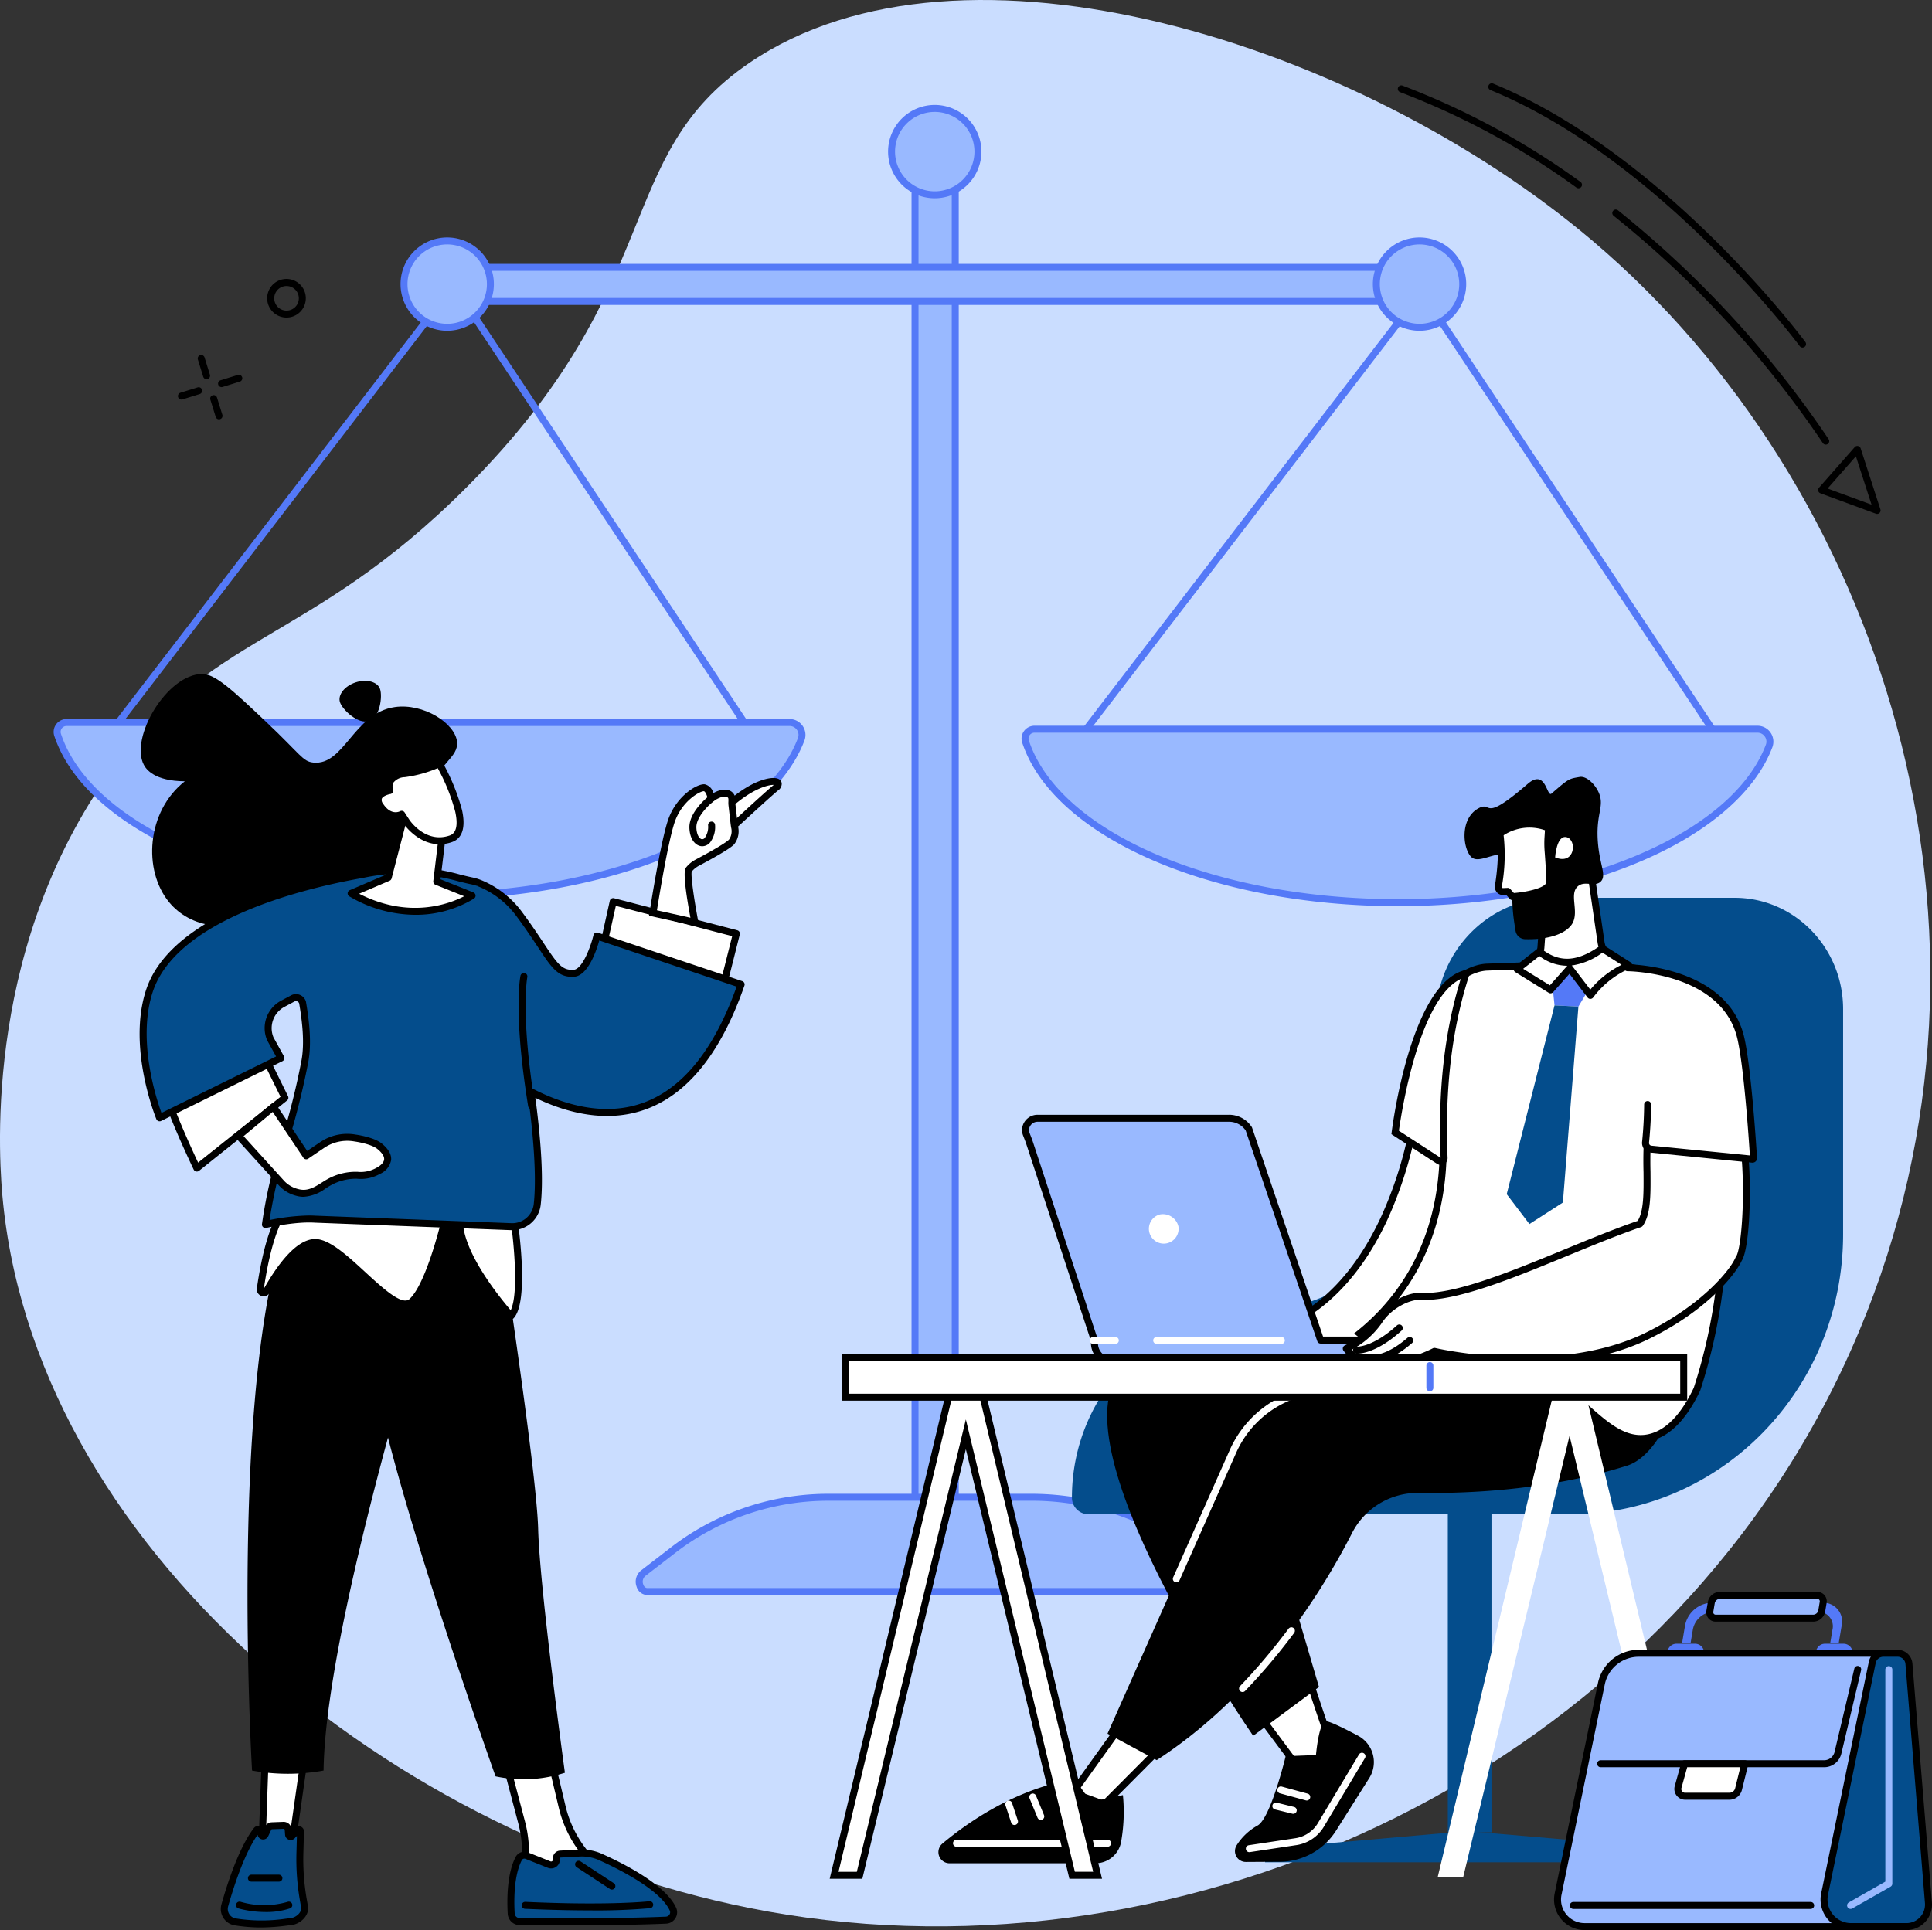 <svg xmlns="http://www.w3.org/2000/svg" width="447.679" height="447.331" viewBox="0 0 447.679 447.331"><rect x="0" y="0" width="447.679" height="447.331" fill="#333333" stroke="none"/><defs><style>.a{fill:#caddff;}.b{fill:#5479f7;}.c{fill:#99b9ff;}.d{fill:#fff;}.e{fill:#044d8c;}</style></defs><g transform="translate(-2427.923 -187.008)"><path class="a" d="M2536.224,299.77c46.788-47,33.393-76.464,65.407-98.227,49.26-33.487,141.2-4.677,195.44,41.384,66.432,56.414,100.708,159.418,61.663,252.6-41.581,99.239-150.987,150.754-248.611,135.229-87.178-13.864-172.876-82.447-181.463-164.7-.931-8.916-5.039-57.111,23.777-98.663C2476.256,333.047,2499.135,337.03,2536.224,299.77Z" transform="translate(0 0)"/><g transform="translate(2440.354 210.398)"><g transform="translate(224.284 43.493)"><path class="b" d="M3039.833,420.2a.806.806,0,0,1-.674-.361l-70.8-106.527-81.224,105.916a.809.809,0,1,1-1.283-.984l81.912-106.814a.8.8,0,0,1,.669-.316.81.81,0,0,1,.646.361l71.427,107.469a.809.809,0,0,1-.673,1.256Z" transform="translate(-2875.713 -311.118)"/><g transform="translate(0 101.326)"><path class="c" d="M3038.4,500.642a2.877,2.877,0,0,1,2.7,3.885c-7.866,20.795-43.363,36.31-85.968,36.31-43.3,0-79.259-16.026-86.33-37.333a2.174,2.174,0,0,1,2.06-2.862Z" transform="translate(-2867.874 -499.834)"/><path class="b" d="M2954.433,540.954c-43.182,0-79.812-15.934-87.1-37.887a2.982,2.982,0,0,1,2.828-3.925H3037.7a3.687,3.687,0,0,1,3.456,4.979c-3.91,10.337-14.706,19.716-30.4,26.411C2995.009,537.252,2975.006,540.954,2954.433,540.954Zm-84.27-40.2a1.366,1.366,0,0,0-1.294,1.8c7.073,21.311,43.058,36.78,85.564,36.78,41.531,0,77.367-15.051,85.211-35.788a2.025,2.025,0,0,0-.234-1.893,2.051,2.051,0,0,0-1.709-.9Z" transform="translate(-2867.18 -499.142)"/></g></g><g transform="translate(0 41.94)"><path class="b" d="M2623.643,417.323a.807.807,0,0,1-.674-.361l-70.8-106.526-81.224,105.916a.808.808,0,1,1-1.283-.984l81.912-106.813a.8.8,0,0,1,.669-.316.808.808,0,0,1,.645.361l71.427,107.469a.808.808,0,0,1-.672,1.256Z" transform="translate(-2459.523 -308.237)"/><g transform="translate(0 101.326)"><path class="c" d="M2622.2,497.76a2.877,2.877,0,0,1,2.7,3.885c-7.866,20.8-43.363,36.31-85.967,36.31-43.3,0-79.259-16.026-86.33-37.333a2.174,2.174,0,0,1,2.061-2.862Z" transform="translate(-2451.683 -496.952)"/><path class="b" d="M2538.243,538.073c-43.182,0-79.812-15.935-87.1-37.888a2.983,2.983,0,0,1,2.828-3.924h167.538a3.686,3.686,0,0,1,3.455,4.979c-3.91,10.337-14.7,19.716-30.4,26.411C2578.819,534.372,2558.815,538.073,2538.243,538.073Zm-84.27-40.2a1.366,1.366,0,0,0-1.293,1.8c7.073,21.312,43.057,36.78,85.563,36.78,41.531,0,77.367-15.051,85.211-35.788a2.024,2.024,0,0,0-.234-1.893,2.051,2.051,0,0,0-1.709-.9Z" transform="translate(-2450.99 -496.261)"/></g></g><g transform="translate(198.789 17.626)"><rect class="c" width="9.322" height="314.887" transform="translate(0.808 0.808)"/><path class="b" d="M2830.808,579.622H2819.87v-316.5h10.938Zm-9.322-1.617h7.7V264.736h-7.7Z" transform="translate(-2819.87 -263.119)"/></g><g transform="translate(87.006 37.77)"><rect class="c" width="232.885" height="7.904" transform="translate(0.809 0.808)"/><path class="b" d="M2846.943,310.019h-234.5V300.5h234.5ZM2614.059,308.4h231.268v-6.287H2614.059Z" transform="translate(-2612.441 -300.498)"/></g><g transform="translate(305.687 31.645)"><circle class="c" cx="10.006" cy="10.006" r="10.006" transform="translate(0.808 0.808)"/><path class="b" d="M3029.048,310.762a10.814,10.814,0,1,1,10.814-10.815A10.827,10.827,0,0,1,3029.048,310.762Zm0-20.012a9.2,9.2,0,1,0,9.2,9.2A9.208,9.208,0,0,0,3029.048,290.75Z" transform="translate(-3018.233 -289.133)"/></g><g transform="translate(80.381 31.645)"><circle class="c" cx="10.006" cy="10.006" r="10.006" transform="translate(0.809 0.808)"/><path class="b" d="M2610.962,310.762a10.814,10.814,0,1,1,10.814-10.815A10.826,10.826,0,0,1,2610.962,310.762Zm0-20.012a9.2,9.2,0,1,0,9.2,9.2A9.208,9.208,0,0,0,2610.962,290.75Z" transform="translate(-2600.148 -289.133)"/></g><g transform="translate(192.42 0)"><circle class="c" cx="10.006" cy="10.006" r="10.006" transform="translate(0 3.869) rotate(-11.148)"/><path class="b" d="M2820.6,253.779a10.814,10.814,0,1,1,10.815-10.814A10.826,10.826,0,0,1,2820.6,253.779Zm0-20.012a9.2,9.2,0,1,0,9.2,9.2A9.208,9.208,0,0,0,2820.6,233.767Z" transform="translate(-2808.853 -231.213)"/></g><g transform="translate(134.889 322.826)"><path class="c" d="M2704.676,852.811h132.437c1.9,0,2.6-3.052.97-4.251l-6.716-4.949a62.606,62.606,0,0,0-37.234-12.653H2746.1a58.969,58.969,0,0,0-36.078,12.736l-6.346,4.889C2702.083,849.809,2702.795,852.811,2704.676,852.811Z" transform="translate(-2701.987 -830.149)"/><path class="b" d="M2836.421,852.927H2703.983a2.661,2.661,0,0,1-2.5-1.947,3.337,3.337,0,0,1,1-3.729l6.345-4.89a59.693,59.693,0,0,1,36.573-12.9h48.034a63.413,63.413,0,0,1,37.714,12.81l6.716,4.949a3.345,3.345,0,0,1,1.057,3.729A2.659,2.659,0,0,1,2836.421,852.927Zm-91.015-21.853a58.085,58.085,0,0,0-35.585,12.568l-6.345,4.889a1.748,1.748,0,0,0-.456,1.927c.087.256.355.852.965.852h132.437c.635,0,.9-.666.97-.87a1.735,1.735,0,0,0-.48-1.922l-6.717-4.948a61.8,61.8,0,0,0-36.754-12.5Z" transform="translate(-2701.294 -829.458)"/></g></g><g transform="translate(2460.277 343.219)"><g transform="translate(18.807 119.563)"><g transform="translate(64.401 125.789)"><path class="d" d="M2643.865,936.617l4.49,17.026a27.535,27.535,0,0,1,.7,10.44l-.9,7.193,22.679-3.7-2.931-2.159a26.71,26.71,0,0,1-10.144-15.329l-3.9-16.426Z" transform="translate(-2643.057 -932.853)"/><path d="M2647.462,971.393a.808.808,0,0,1-.8-.909l.9-7.193a26.643,26.643,0,0,0-.677-10.133l-4.49-17.027a.808.808,0,0,1,.552-.981l9.991-2.956a.807.807,0,0,1,1.016.589l3.9,16.426a25.929,25.929,0,0,0,9.836,14.865l2.931,2.159a.808.808,0,0,1-.35,1.448l-22.679,3.7A.823.823,0,0,1,2647.462,971.393Zm-3.307-34.915,4.29,16.267a28.238,28.238,0,0,1,.719,10.746l-.765,6.121,19.717-3.217-1.384-1.02a27.545,27.545,0,0,1-10.45-15.793l-3.706-15.6Z" transform="translate(-2642.365 -932.161)"/><g transform="translate(2.007 27.104)"><path class="e" d="M2647.663,997.984c-.171-3.005-.212-8.99,1.748-12.744a1.473,1.473,0,0,1,1.854-.676l5.189,2.076a1.226,1.226,0,0,0,1.682-1.139v-.354a.945.945,0,0,1,.9-.943l4.47-.234a10.522,10.522,0,0,1,4.855.911c4.623,2.073,14.441,6.967,16.787,12.084a1.827,1.827,0,0,1-1.611,2.55c-4.053.182-14.307.5-33.911.336A1.977,1.977,0,0,1,2647.663,997.984Z" transform="translate(-2646.78 -983.148)"/><path d="M2659.465,1000.015c-3.168,0-6.67-.014-10.541-.047a2.794,2.794,0,0,1-2.759-2.628c-.184-3.249-.191-9.279,1.838-13.164a2.273,2.273,0,0,1,2.871-1.052l5.19,2.076a.417.417,0,0,0,.573-.389v-.354a1.754,1.754,0,0,1,1.662-1.751l4.47-.234a11.42,11.42,0,0,1,5.228.98c5.39,2.417,14.792,7.251,17.192,12.485a2.571,2.571,0,0,1-.152,2.415,2.665,2.665,0,0,1-2.16,1.278C2679.374,999.787,2672.122,1000.015,2659.465,1000.015Zm-11.686-2.768a1.172,1.172,0,0,0,1.158,1.1c19.3.165,29.5-.14,33.868-.335a1.052,1.052,0,0,0,.851-.506.944.944,0,0,0,.062-.9c-2.261-4.93-12.21-9.812-16.383-11.683a9.715,9.715,0,0,0-4.483-.841l-4.471.234a.137.137,0,0,0-.129.136v.354a2.035,2.035,0,0,1-2.791,1.889l-5.189-2.076a.667.667,0,0,0-.836.3C2647.586,988.465,2647.6,994.165,2647.779,997.247Z" transform="translate(-2646.088 -982.457)"/><path d="M2668.027,1006.812c-4.075,0-9.069-.1-15.021-.367a.808.808,0,1,1,.074-1.615c19.586.9,28.67-.13,28.76-.141a.809.809,0,0,1,.187,1.606A139.135,139.135,0,0,1,2668.027,1006.812Z" transform="translate(-2648.922 -992.706)"/><path d="M2683.723,993.974a.8.8,0,0,1-.443-.133l-7.717-5.061a.808.808,0,0,1,.886-1.352l7.717,5.061a.808.808,0,0,1-.443,1.484Z" transform="translate(-2659.51 -984.688)"/></g></g><g transform="translate(0 131.62)"><g transform="translate(8.755)"><path class="d" d="M2550.29,944.485l-2.743,19.253h-6.941l.675-18.936Z" transform="translate(-2539.798 -943.675)"/><path d="M2546.855,963.854h-6.941a.809.809,0,0,1-.808-.838l.675-18.936a.81.81,0,0,1,.78-.779l9.009-.317a.786.786,0,0,1,.63.267.812.812,0,0,1,.2.655l-2.743,19.254A.809.809,0,0,1,2546.855,963.854Zm-6.1-1.617h5.4l2.508-17.6-7.292.257Z" transform="translate(-2539.105 -942.982)"/></g><g transform="translate(0 14.851)"><path class="e" d="M2539.79,994.364a41.755,41.755,0,0,1-12.9.058,3.023,3.023,0,0,1-2.412-3.809c1.286-4.572,3.977-13.011,7.385-17.434a.508.508,0,0,1,.883.15l.121.795a.489.489,0,0,0,.925.135l.751-1.589a1.079,1.079,0,0,1,.823-.518l2.636-.1a1.077,1.077,0,0,1,1.16.886l.091,1.253a.489.489,0,0,0,.917.2l1.136-1.166a.4.4,0,0,1,.715.245l-.135,5a54.532,54.532,0,0,0,.783,10.792l.311,1.791C2543.137,992.706,2541.44,994.187,2539.79,994.364Z" transform="translate(-2523.551 -971.235)"/><path d="M2532.177,995.026a38.493,38.493,0,0,1-6.111-.5,3.805,3.805,0,0,1-2.6-1.708A3.859,3.859,0,0,1,2523,989.7c1.315-4.674,4.041-13.189,7.523-17.708a1.317,1.317,0,0,1,2.266.322l.36-.754a1.893,1.893,0,0,1,1.441-.907l2.68-.1a1.88,1.88,0,0,1,1.989,1.553l.01.082.038.52.692-.711a1.2,1.2,0,0,1,2.131.8l-.135,5a53.816,53.816,0,0,0,.771,10.631l.319,1.851c.211,2.138-1.886,3.977-3.9,4.193-.358.038-.733.083-1.129.131A46.625,46.625,0,0,1,2532.177,995.026Zm-.8-21.458c-3.112,4.436-5.587,12.21-6.814,16.57a2.236,2.236,0,0,0,.269,1.81,2.155,2.155,0,0,0,1.492.982,38.26,38.26,0,0,0,11.543.07c.4-.049.785-.094,1.149-.133,1.2-.129,2.563-1.225,2.469-2.4l-.3-1.759a55.316,55.316,0,0,1-.795-10.953l.106-3.944-.375.385a1.3,1.3,0,0,1-2.362-.641l-.086-1.2a.288.288,0,0,0-.284-.195l-2.68.1a.265.265,0,0,0-.146.1l-.728,1.54a1.3,1.3,0,0,1-2.452-.343Z" transform="translate(-2522.86 -970.541)"/><path d="M2536.192,1007.266a24.369,24.369,0,0,1-6.194-.821.809.809,0,0,1,.41-1.565,19.441,19.441,0,0,0,10.943.027.808.808,0,1,1,.577,1.51A17.293,17.293,0,0,1,2536.192,1007.266Z" transform="translate(-2525.873 -986.363)"/><path d="M2541.708,994.887h-6.366a.808.808,0,1,1,0-1.617h6.366a.808.808,0,0,1,0,1.617Z" transform="translate(-2528.243 -981.022)"/></g></g><g transform="translate(6.191)"><path d="M2616.383,707.937s9.1,58.788,9.464,72.827,6.2,56.519,6.2,56.519a31.118,31.118,0,0,1-16.071.837s-26.866-75.228-28.874-98.291,4.706-33.621,4.706-33.621Z" transform="translate(-2558.5 -702.185)"/><path d="M2583.326,700.834s-30.85,94.205-31.355,132.5a46.56,46.56,0,0,1-16.572,0s-6.267-105.136,11.8-134.591Z" transform="translate(-2534.347 -698.743)"/></g></g><g transform="translate(0.249 0)"><path d="M2553.375,517.868c-1.943,11.159-13.274,23.138-24.671,21.556-1.86-.258-6.879-1.316-12.153-7.425-7.271,5.2-16.536,3.825-21.533-2.212-6.106-7.377-5.272-21.031,3.62-28.038-7.046-.059-8.939-2.769-9.5-3.836-3.3-6.292,5.413-21.012,13.544-21.035,3-.009,6.982,3.7,14.824,11.118,8.1,7.661,8.443,9.146,10.894,9.412,7.2.78,9.36-11.5,18.918-12.857,6.544-.93,13.852,3.643,14.4,7.961.475,3.705-4.31,5.013-7,12.415C2552.717,510.438,2554.269,512.739,2553.375,517.868Z" transform="translate(-2488.423 -476.878)"/><path d="M2583.315,481.761c.557,1.708,0,6.544-2.565,7.382s-6.173-2.641-6.73-4.348,1.072-3.771,3.638-4.609S2582.758,480.053,2583.315,481.761Z" transform="translate(-2527.842 -478.241)"/></g><g transform="translate(0 24.106)"><g transform="translate(27.14 98.54)"><g transform="translate(46.15 2.586)"><path class="d" d="M2638.064,710.762s2.858,19.085-.637,22.743c0,0-11.425-12.515-11.967-21.554Z" transform="translate(-2624.652 -709.954)"/><path d="M2636.735,733.621h-.01a.809.809,0,0,1-.587-.263c-.475-.52-11.624-12.833-12.177-22.051a.808.808,0,0,1,.731-.853l12.6-1.188a.81.81,0,0,1,.875.685c.3,1.993,2.811,19.587-.852,23.421A.807.807,0,0,1,2636.735,733.621Zm-11.086-21.634c.931,7.306,8.655,16.773,11.007,19.509,1.841-3.781.758-15.282.026-20.549Z" transform="translate(-2623.96 -709.262)"/></g><path class="d" d="M2582.728,708.744s-3.559,15.4-7.781,19.237-15.753-13.33-22.171-13.7c-4.324-.248-8.94,6.7-11.493,11.259a.779.779,0,0,1-1.45-.493c.864-5.954,2.849-16.227,6.534-19.085Z" transform="translate(-2539.014 -705.156)"/><path d="M2572.8,728.664c-2.789,0-6.512-3.431-10.408-7.019-3.61-3.326-7.7-7.095-10.356-7.248-2.862-.142-6.789,3.79-10.74,10.848a1.588,1.588,0,0,1-2.956-1c1.067-7.353,3.119-16.724,6.84-19.608a.806.806,0,0,1,.556-.167l36.361,2.779a.809.809,0,0,1,.726.988c-.147.639-3.665,15.689-8.025,19.653A2.868,2.868,0,0,1,2572.8,728.664Zm-20.942-15.887c.09,0,.18,0,.271.008,3.232.185,7.363,3.992,11.358,7.672,3.978,3.663,8.482,7.816,10.223,6.234,3.414-3.105,6.479-14.57,7.315-17.906L2545.94,706.1c-2.427,2.173-4.593,8.763-5.977,18.213C2542.969,718.979,2547.416,712.777,2551.859,712.777Z" transform="translate(-2538.322 -704.464)"/></g><g transform="translate(104.883 27.84)"><path class="d" d="M2688.129,574.77l28.547,7.427-4.058,16.135-28.532-5.453Z" transform="translate(-2683.278 -573.961)"/><path d="M2711.927,598.448a.875.875,0,0,1-.152-.014l-28.532-5.453a.809.809,0,0,1-.637-.971l4.043-18.109a.809.809,0,0,1,.992-.606l28.547,7.428a.81.81,0,0,1,.581.98l-4.059,16.134A.809.809,0,0,1,2711.927,598.448Zm-27.562-6.9,26.964,5.153,3.677-14.616-26.961-7.015Z" transform="translate(-2682.585 -573.27)"/></g><path class="e" d="M2683.675,590.076l-33.423-11.238s-2.028,8.462-5.352,8.646c-4.545.251-5.194-3.724-12.739-13.865a20.912,20.912,0,0,0-9.9-7.3l-12.124,10.455,14.737,31.447S2665.052,643.755,2683.675,590.076Z" transform="translate(-2544.297 -542.225)"/><path class="e" d="M2589.811,563.691c-5.954-1.213-16.423-5.343-32.85.769,0,0-8.022,4.561-8.532,11.2-.556,7.24,4.594,20.343,2.76,29.954-3.354,17.577-7.2,23.327-9.121,37.741,0,0,6.647-1.562,11.475-1.249l45.488,1.739a5.811,5.811,0,0,0,6.009-5.136c.476-4.224.486-11.7-1.26-24.83-.893-6.71-.491-28.917-5.252-42.572A11.732,11.732,0,0,0,2589.811,563.691Z" transform="translate(-2512.909 -539.864)"/><g transform="translate(4.567 59.788)"><path class="d" d="M2519.56,634.053l6.664,13.517-20.405,16.3s-7.179-14.965-7.884-19.93Z" transform="translate(-2497.127 -633.245)"/><path d="M2505.127,663.984a.828.828,0,0,1-.18-.02.806.806,0,0,1-.549-.439c-.3-.615-7.242-15.135-7.956-20.166a.81.81,0,0,1,.465-.849l21.624-9.884a.808.808,0,0,1,1.061.378l6.665,13.517a.807.807,0,0,1-.22.989l-20.4,16.3A.809.809,0,0,1,2505.127,663.984Zm-6.979-20.263c.936,4.5,5.784,15.015,7.272,18.186l19.1-15.254-6.031-12.23Z" transform="translate(-2496.435 -632.553)"/></g><path class="e" d="M2527.872,599.761l-1.391-7.538a1.607,1.607,0,0,0-2.339-1.125l-2.3,1.231a6.417,6.417,0,0,0-2.9,8.113l2.463,4.461-28.114,13.852s-6.646-16.247-2.378-29.344c7.331-22.494,55.179-27.922,55.179-27.922Z" transform="translate(-2488.663 -539.998)"/><path d="M2653.918,637.017a.808.808,0,0,1-.8-.68c-3.477-21.588-1.847-29.87-1.776-30.212a.808.808,0,0,1,1.583.328c-.022.112-1.622,8.449,1.788,29.627a.809.809,0,0,1-.8.937Z" transform="translate(-2563.093 -560.282)"/><g transform="translate(118.04)"><g transform="translate(17.479)"><path class="d" d="M2741.674,533.962s8.052-7.468,10.344-9.37c2.608-2.165-3.358-2.878-11,4.124Z" transform="translate(-2740.165 -522.293)"/><path d="M2740.336,534.944l-.9-7.226.307-.282c5.651-5.176,10.342-6.242,11.972-5.7a1.375,1.375,0,0,1,.983,1.027,1.9,1.9,0,0,1-.893,1.767c-2.249,1.868-10.231,9.267-10.312,9.341Zm.806-6.6.407,3.267c2.321-2.143,7.44-6.851,9.222-8.33.031-.026.061-.052.087-.076l-.092,0C2749.441,523.208,2745.792,524.19,2741.143,528.348Z" transform="translate(-2739.435 -521.609)"/></g><g transform="translate(0 1.454)"><path class="d" d="M2727.442,533.7c.048.413.1.826.173,1.235a4.111,4.111,0,0,1-.71,3.431c-.978,1.038-5.714,3.614-7.95,4.8a6.314,6.314,0,0,0-1.976,1.635c-.746.933,1.417,12.185,1.417,12.185l-9.7-2.156s2.409-15.611,4.194-21.1,6.5-8.092,7.716-7.921,1.591,2.507,1.591,2.507,2.641-2.038,4.243-.947c.839.571.432,1.54.563,2.476Z" transform="translate(-2707.782 -524.996)"/><path d="M2718.64,557.352,2707,554.765l.115-.747c.1-.64,2.439-15.74,4.223-21.226,1.873-5.759,6.877-8.708,8.6-8.472a2.75,2.75,0,0,1,1.976,2.023c1.085-.6,2.83-1.264,4.2-.331a2.374,2.374,0,0,1,.9,2.323,4.328,4.328,0,0,0,.013.71l.442,3.873c.043.383.094.791.165,1.185a4.912,4.912,0,0,1-.917,4.129c-.981,1.042-4.979,3.272-8.16,4.96a5.452,5.452,0,0,0-1.669,1.358c-.243,1,.593,6.744,1.525,11.595Zm-9.81-3.836,7.761,1.724c-1.952-10.475-1.26-11.343-1.026-11.635a7.077,7.077,0,0,1,2.229-1.844c4.217-2.238,7.112-3.973,7.741-4.64a3.354,3.354,0,0,0,.5-2.734c-.079-.439-.133-.878-.18-1.287l-.439-3.854a5.6,5.6,0,0,1-.025-.968c.022-.66-.007-.807-.19-.931-.906-.616-2.729.485-3.3.92l-1.077.825-.214-1.339c-.132-.807-.556-1.784-.9-1.833-.807-.065-5.151,2.189-6.836,7.371C2711.354,537.973,2709.335,550.345,2708.83,553.516Z" transform="translate(-2707 -524.306)"/></g><path d="M2727.34,540.709a2.224,2.224,0,0,1-.594-.082c-1.092-.3-2.295-1.555-2.395-4.159-.146-3.823,4.546-7.424,4.745-7.576a.808.808,0,0,1,.978,1.288c-1.174.893-4.2,3.752-4.106,6.226.062,1.624.653,2.508,1.211,2.663a.77.77,0,0,0,.811-.417,4.371,4.371,0,0,0,.7-2.726.808.808,0,0,1,1.6-.24,5.92,5.92,0,0,1-.942,3.85A2.4,2.4,0,0,1,2727.34,540.709Z" transform="translate(-2714.999 -524.892)"/></g><path d="M2574.3,643.973c-.085,0-.169,0-.254,0l-45.488-1.74c-4.674-.3-11.195,1.213-11.26,1.228a.809.809,0,0,1-.986-.893,109.628,109.628,0,0,1,4.33-18.746,176.3,176.3,0,0,0,4.8-19.04c.815-4.277.158-9.384-.514-13.372a.8.8,0,0,0-.448-.454.776.776,0,0,0-.662.037l-2.3,1.231a5.59,5.59,0,0,0-2.55,7.05l2.44,4.42a.81.81,0,0,1-.35,1.116l-28.114,13.852a.81.81,0,0,1-1.106-.42c-.276-.674-6.707-16.673-2.4-29.9,5.882-18.051,36.919-25.307,49.99-27.588a46.909,46.909,0,0,1,5.783-.876l.079-.01a.74.74,0,0,1,.091-.006,49.83,49.83,0,0,1,17.03,1.747c.939.229,1.825.446,2.607.605.319.065.647.148,1.026.261a.784.784,0,0,1,.1.022s.156.045.438.145l.073.026c.146.053.284.106.441.168s.3.122.454.189a22.276,22.276,0,0,1,8.916,7.068c2.248,3.021,3.881,5.489,5.194,7.473,3.193,4.826,4.234,6.217,6.852,6.067,2.056-.114,3.994-5.457,4.609-8.027a.809.809,0,0,1,1.044-.578L2627.6,586.26a.809.809,0,0,1,.506,1.031c-5.229,15.071-12.677,24.625-22.137,28.4-9.535,3.8-19.348.975-26.306-2.386,1.443,10.916,1.858,19.263,1.233,24.814A6.643,6.643,0,0,1,2574.3,643.973Zm-47.077-3.4c.484,0,.958.013,1.419.043l45.467,1.738a5,5,0,0,0,5.175-4.419c.422-3.751.546-11.069-1.258-24.634-.052-.386-.1-.831-.143-1.314a.809.809,0,0,1,1.177-.792c6.7,3.475,16.706,6.816,26.3,2.991,8.845-3.525,15.887-12.491,20.938-26.653l-31.828-10.7c-.656,2.335-2.627,8.231-5.868,8.411-3.666.2-5.114-1.989-8.29-6.79-1.3-1.967-2.922-4.415-5.143-7.4a20.637,20.637,0,0,0-8.265-6.551c-.138-.061-.272-.115-.406-.168s-.263-.1-.37-.141l.036-.153c-.024.008-.047.015-.073.021l-.035.105c-.122-.043-.214-.073-.274-.093a.781.781,0,0,1-.105-.024c-.375-.114-.687-.2-.984-.255-.812-.165-1.713-.386-2.667-.619a48.427,48.427,0,0,0-16.575-1.7l-.038,0-.041,0a45.848,45.848,0,0,0-5.636.855c-12.814,2.237-43.151,9.286-48.761,26.5-3.595,11.031.808,24.558,2.049,27.975l26.556-13.085-2.053-3.72a.856.856,0,0,1-.039-.081,7.2,7.2,0,0,1,3.265-9.134l2.3-1.231a2.408,2.408,0,0,1,3.429,1.395.877.877,0,0,1,.027.112c.7,4.131,1.387,9.457.519,14.011a177.419,177.419,0,0,1-4.839,19.2,110.545,110.545,0,0,0-4.117,17.355A49.93,49.93,0,0,1,2527.227,640.57Zm39.015-76.934.019.022.061-.258Z" transform="translate(-2487.961 -539.175)"/><g transform="translate(22.116 75.387)"><path class="d" d="M2538.583,663l7.6,11.368,3.67-2.489a10.388,10.388,0,0,1,7.665-1.626s3.947.524,5.631,1.883c4.063,3.279.461,5.319-.317,5.731a8.084,8.084,0,0,1-4.845,1.014,12.743,12.743,0,0,0-6.509,1.613c-1.948,1.058-4.225,3.219-7.317,2.381a7.291,7.291,0,0,1-3.805-2.275l-9.857-10.864Z" transform="translate(-2529.692 -662.191)"/><path d="M2544.872,683.182a6.135,6.135,0,0,1-1.613-.219,8.19,8.19,0,0,1-4.211-2.534l-9.838-10.841a.808.808,0,0,1,.081-1.164l8.083-6.736a.809.809,0,0,1,1.189.171l7.149,10.692,3-2.032a11.145,11.145,0,0,1,8.262-1.754c.134.017,4.157.565,6,2.05,1.575,1.272,2.31,2.571,2.186,3.862a4.373,4.373,0,0,1-2.633,3.212,8.838,8.838,0,0,1-5.336,1.1,12.011,12.011,0,0,0-6.009,1.523c-.369.2-.763.451-1.179.716A9.6,9.6,0,0,1,2544.872,683.182Zm-13.9-14.057,9.291,10.239a.6.6,0,0,1,.049.06,6.644,6.644,0,0,0,3.369,1.978c2.123.577,3.811-.5,5.444-1.538.44-.28.857-.545,1.276-.773a13.448,13.448,0,0,1,7.009-1.7,7.339,7.339,0,0,0,4.353-.928c1.066-.564,1.715-1.271,1.779-1.939.086-.892-.818-1.824-1.593-2.449-1.234-1-4.193-1.573-5.23-1.711a9.542,9.542,0,0,0-7.1,1.494l-3.67,2.488a.809.809,0,0,1-1.126-.219l-7.1-10.621Z" transform="translate(-2529 -661.5)"/></g></g><g transform="translate(48.207 19.968)"><g transform="translate(0 9.362)"><path class="d" d="M2600.517,536.087l-1.767,14.681,8.19,3.273s-12.109,8.576-28.026-.532l8.592-3.67,4.431-17.037Z" transform="translate(-2578.106 -531.994)"/><path d="M2593,557.785a30.278,30.278,0,0,1-15.183-4.266.808.808,0,0,1,.084-1.445l8.227-3.514,4.33-16.653a.809.809,0,0,1,1.072-.551l8.58,3.285a.808.808,0,0,1,.513.852l-1.692,14.065,7.613,3.042a.809.809,0,0,1,.167,1.41A25.75,25.75,0,0,1,2593,557.785Zm-12.925-4.881c11.6,5.932,20.944,2.337,24.333.581l-6.653-2.659a.809.809,0,0,1-.5-.847l1.691-14.055-7.148-2.736-4.2,16.163a.811.811,0,0,1-.465.54Z" transform="translate(-2577.415 -531.303)"/></g><g transform="translate(6.244)"><path class="d" d="M2595.962,527.179s-2.741,1.5-5.01-2.056c-1.779-2.787,2.253-3.439,2.253-3.439s-1.315-3.306,3.365-3.914a27.636,27.636,0,0,0,8.1-2.339s3.4,5.957,4.494,10.95c.659,3.011.478,5.673-1.8,6.465-6.224,2.17-10.284-3.942-10.284-3.942Z" transform="translate(-2589.692 -514.623)"/><path d="M2604.034,533.427c-5.08,0-8.279-4.71-8.316-4.766l-.768-1.184c-1.376.375-3.605.154-5.37-2.611a2.726,2.726,0,0,1-.383-2.678,3.762,3.762,0,0,1,2.364-1.79,3.4,3.4,0,0,1,.419-2.1c.647-1.1,1.924-1.782,3.794-2.025a26.972,26.972,0,0,0,7.836-2.258.808.808,0,0,1,1.067.32,47.839,47.839,0,0,1,4.582,11.179c1.107,5.062-.65,6.818-2.319,7.4A8.785,8.785,0,0,1,2604.034,533.427Zm-8.762-7.748a.807.807,0,0,1,.678.369l1.119,1.726c.146.218,3.8,5.548,9.34,3.618,1.53-.534,1.958-2.393,1.272-5.529a44.672,44.672,0,0,0-4.051-10.074,29.252,29.252,0,0,1-7.646,2.091,3.431,3.431,0,0,0-2.6,1.23,2.022,2.022,0,0,0-.113,1.589.814.814,0,0,1-.625,1.091c-.527.088-1.7.463-1.97,1.061a1.264,1.264,0,0,0,.27,1.145c1.841,2.885,3.856,1.829,3.941,1.782A.808.808,0,0,1,2595.272,525.679Z" transform="translate(-2589.002 -513.931)"/></g></g></g><g transform="translate(2620.175 367.061)"><g transform="translate(0 0)"><g transform="translate(56.135 28.03)"><path class="e" d="M2973.177,601.122V625.57c0,23.91-18.88,43.293-42.169,43.293s-42.169,19.383-42.169,43.294a3.857,3.857,0,0,0,3.855,3.857h111.624c34.913,0,63.217-29.057,63.217-64.9V598.947c0-14.257-11.257-25.814-25.144-25.814H3000.44C2985.383,573.133,2973.177,585.664,2973.177,601.122Z" transform="translate(-2888.84 -573.133)"/><rect class="e" width="10.115" height="117.776" transform="translate(87.099 98.824)"/><path class="e" d="M2971.874,978.792l44.766-3.931h4.1l45.7,3.931v3.118h-94.573Z" transform="translate(-2927.127 -758.371)"/></g><g transform="translate(25.191)"><g transform="translate(0 121.542)"><g transform="translate(72.915 85.84)"><path class="d" d="M2987.111,927.154c-1.038-1.05-7.036-19.71-7.036-19.71l-11.853,8.457,12.994,17.464Z" transform="translate(-2967.414 -906.637)"/><path d="M2980.526,933.483l-.048,0a.806.806,0,0,1-.6-.324l-12.994-17.464a.807.807,0,0,1,.178-1.14l11.853-8.457a.808.808,0,0,1,1.239.41c2.812,8.747,6.173,18.522,6.862,19.412a.78.78,0,0,1-.01,1.1l-5.894,6.211A.808.808,0,0,1,2980.526,933.483Zm-11.854-18.093,11.928,16.031,4.822-5.082c-1.4-2.826-4.711-12.843-6.47-18.286Z" transform="translate(-2966.723 -905.946)"/></g><g transform="translate(68.714 97.351)"><path d="M2961.464,959.906l7.883-.047a15.509,15.509,0,0,0,12.91-7.052l7.794-12.34a6.931,6.931,0,0,0-2.612-9.822c-3.253-1.729-6.662-3.413-7.46-3.337-1.622.154-2.277,7.826-2.277,7.826l-7.022.27s-3.469,14.426-6.521,16.066a13.4,13.4,0,0,0-4.821,4.55A2.516,2.516,0,0,0,2961.464,959.906Z" transform="translate(-2958.926 -927.306)"/><path class="d" d="M2964.417,963.867a.809.809,0,0,1-.119-1.608l10.782-1.623a7.354,7.354,0,0,0,5.23-3.506l9.526-15.916a.809.809,0,0,1,1.388.831l-9.527,15.916a8.961,8.961,0,0,1-6.376,4.274l-10.782,1.623A.775.775,0,0,1,2964.417,963.867Z" transform="translate(-2961.085 -933.538)"/><path class="d" d="M2983.973,958.593a.81.81,0,0,1-.214-.029l-6.006-1.636a.808.808,0,1,1,.425-1.56l6.006,1.636a.808.808,0,0,1-.212,1.588Z" transform="translate(-2967.333 -940.233)"/><path class="d" d="M2979.861,964.875a.819.819,0,0,1-.192-.023l-4.028-.986a.808.808,0,1,1,.384-1.57l4.027.986a.808.808,0,0,1-.192,1.593Z" transform="translate(-2966.349 -943.429)"/></g><g transform="translate(30.306 95.447)"><path class="d" d="M2910.209,931.815l-13.761,13.826-7.295-2.679,12.686-17.689Z" transform="translate(-2888.345 -924.464)"/><path d="M2895.757,945.758a.822.822,0,0,1-.279-.049l-7.294-2.679a.81.81,0,0,1-.379-1.23l12.686-17.689a.808.808,0,0,1,1.154-.165l8.371,6.541a.808.808,0,0,1,.075,1.208L2896.33,945.52A.81.81,0,0,1,2895.757,945.758Zm-6.019-3.88,5.812,2.135L2908.3,931.2l-6.99-5.462Z" transform="translate(-2887.654 -923.773)"/></g><g transform="translate(0 110.727)"><path d="M2874.174,955.86a39.586,39.586,0,0,1-.463,11.08,6.049,6.049,0,0,1-5.932,4.718h-33.773a2.583,2.583,0,0,1-1.657-4.563c6.005-5.031,17.052-12.713,30.634-14.968l3.788,5.3Z" transform="translate(-2831.418 -952.127)"/><path class="d" d="M2873.51,979.871h-35a.808.808,0,0,1,0-1.617h35a.808.808,0,1,1,0,1.617Z" transform="translate(-2834.314 -964.174)"/><path class="d" d="M2873.164,964.487a.81.81,0,0,1-.748-.5l-1.853-4.494a.808.808,0,1,1,1.495-.616l1.852,4.494a.807.807,0,0,1-.747,1.117Z" transform="translate(-2849.439 -955.009)"/><path class="d" d="M2862.3,967.056a.808.808,0,0,1-.768-.555l-1.34-4.054a.808.808,0,0,1,1.534-.507l1.341,4.054a.808.808,0,0,1-.514,1.021A.8.8,0,0,1,2862.3,967.056Z" transform="translate(-2844.666 -956.396)"/></g><path d="M2989.891,756.464s-62.891-7.321-81.593,8.868,29.521,85.8,29.521,85.8l15.25-11.31-14.465-49.2,58.137-16.51Z" transform="translate(-2864.88 -750.418)"/><path d="M3024.577,784.744c-9.135,2.9-25.481,6.648-48.328,6.336a17.049,17.049,0,0,0-15.433,9.281c-6.767,13.271-21.414,37.166-45.272,52.653l-11.4-6.14,29.083-65.467a24.157,24.157,0,0,1,13.761-12.874l57.639-21.136s17.872-5,26.635,10.96c1.565,2.849,4.471-2.244,5.163.054C3038.8,766.3,3032.424,782.254,3024.577,784.744Z" transform="translate(-2864.955 -746.658)"/><path class="d" d="M2933.037,821.167a.808.808,0,0,1-.738-1.137l13.142-29.584a25.105,25.105,0,0,1,14.222-13.3l27.6-10.122a.808.808,0,1,1,.557,1.518l-27.6,10.122a23.48,23.48,0,0,0-13.3,12.444l-13.142,29.584A.808.808,0,0,1,2933.037,821.167Z" transform="translate(-2877.902 -756.024)"/><path class="d" d="M2961.512,905.866a.808.808,0,0,1-.583-1.369c2.621-2.726,5.2-5.651,7.66-8.694a.808.808,0,0,1,1.257,1.016c-2.49,3.079-5.1,6.039-7.751,8.8A.808.808,0,0,1,2961.512,905.866Z" transform="translate(-2891.031 -815.29)"/><path class="d" d="M2975.81,893.144a.809.809,0,0,1-.628-1.317c1.209-1.495,2.416-3.05,3.586-4.622a.808.808,0,1,1,1.3.966c-1.183,1.589-2.4,3.161-3.626,4.672A.806.806,0,0,1,2975.81,893.144Z" transform="translate(-2897.625 -811.315)"/></g><g transform="translate(67.236 42.664)"><g transform="translate(0 33.034)"><path class="d" d="M3000.36,663.377s-5.531,50.227-42.676,53.514l42.676.606s15.8-32.02,16.443-44.487S3000.36,663.377,3000.36,663.377Z" transform="translate(-2956.875 -662.285)"/><path d="M2999.668,717.609h-.012L2956.981,717a.808.808,0,0,1-.059-1.614c15.083-1.335,26.721-10.583,34.587-27.488a91.74,91.74,0,0,0,7.356-25.31.808.808,0,0,1,.672-.709c.391-.065,9.668-1.544,14.537,2.8a9.116,9.116,0,0,1,2.844,7.669c-.643,12.491-15.877,43.49-16.525,44.8A.808.808,0,0,1,2999.668,717.609Zm-34.731-2.11,34.23.486c1.924-3.957,15.553-32.357,16.137-43.713a7.583,7.583,0,0,0-2.306-6.38c-3.65-3.259-10.553-2.735-12.607-2.494a94.332,94.332,0,0,1-7.4,25.147C2986.387,702.76,2976.785,711.943,2964.937,715.5Z" transform="translate(-2956.184 -661.588)"/></g><g transform="translate(29.091)"><path class="d" d="M3078.526,603.184c-7.206-1.694-10.212-1.716-36.405-.767-6.4.232-14.017,8.266-14.77,14.628,2.035,6.1,11.426,36.23-4.968,59.769a50.918,50.918,0,0,1-9.83,10.515,32.971,32.971,0,0,0,11.319,6.051c8.451,2.509,12.7-.2,19.511,0,18.015.537,24.62,20.6,36.256,18.081,3.107-.673,7.225-3.1,11.085-11.225a125.226,125.226,0,0,0,5.22-23.6,129.438,129.438,0,0,0-6.167-57.109C3088.5,615.525,3087.02,605.181,3078.526,603.184Z" transform="translate(-3011.266 -600.979)"/><path d="M3076.548,711.794c-4.969,0-9.148-3.732-13.542-7.654-5.445-4.862-11.616-10.372-20.748-10.644a37.032,37.032,0,0,0-6.544.528c-3.735.539-7.6,1.095-13.172-.56a33.687,33.687,0,0,1-11.6-6.2l-.777-.628.777-.629a50.363,50.363,0,0,0,9.676-10.348c14.99-21.524,8.4-48.466,4.864-59.051l-.058-.171.021-.179c.768-6.48,8.443-15.084,15.544-15.341,26.67-.965,29.407-.906,36.619.789,7.786,1.83,9.977,10.028,11.287,14.926.2.761.379,1.42.55,1.957a129.224,129.224,0,0,1,6.2,57.452,126.353,126.353,0,0,1-5.254,23.753l-.039.1c-3.212,6.765-7.131,10.691-11.645,11.669A10.169,10.169,0,0,1,3076.548,711.794Zm-35-19.925q.375,0,.761.012c9.721.289,16.125,6.008,21.776,11.053,4.9,4.378,9.138,8.159,14.284,7.046,3.988-.864,7.522-4.476,10.5-10.735a124.777,124.777,0,0,0,5.17-23.4,127.664,127.664,0,0,0-6.129-56.753c-.187-.587-.368-1.263-.577-2.044-1.216-4.548-3.25-12.161-10.094-13.77-7.016-1.649-9.721-1.7-36.19-.747-5.742.208-13.113,7.487-13.975,13.741,3.622,10.936,10.2,38.3-5.13,60.311a51.758,51.758,0,0,1-9.2,10.038,31.824,31.824,0,0,0,10.26,5.292c5.235,1.553,8.755,1.047,12.482.51A41.034,41.034,0,0,1,3041.545,691.869Z" transform="translate(-3010.167 -600.288)"/></g><g transform="translate(37.738 1.772)"><path class="d" d="M3027.817,642.517s4.236-33.963,16.443-36.862c-4.294,13.2-5.725,27.564-5.1,42.761a.775.775,0,0,1-1.2.687Z" transform="translate(-3026.952 -604.535)"/><path d="M3037.646,649.079a1.576,1.576,0,0,1-.862-.256l-10.572-6.861.063-.5c.176-1.409,4.45-34.554,17.057-37.549l1.4-.333-.445,1.369c-4.067,12.5-5.722,26.394-5.061,42.478a1.586,1.586,0,0,1-1.582,1.654Zm-9.7-7.92,9.664,6.272c-.636-15.592.886-29.168,4.65-41.431C3032.559,610.652,3028.5,637.171,3027.947,641.159Z" transform="translate(-3026.212 -603.577)"/></g></g><g transform="translate(19.387 78.318)"><path class="c" d="M2871.71,667.951h44.319a5.479,5.479,0,0,1,4.6,2.464l16.627,48.943h39.229v.734a4.186,4.186,0,0,1-4.186,4.186h-83.252a4.186,4.186,0,0,1-4.186-4.186v-.645l-15.028-45.764c-.228-.7-.51-1.374-.771-2.059A2.75,2.75,0,0,1,2871.71,667.951Z" transform="translate(-2868.083 -667.142)"/><path d="M2971.608,724.394h-83.251a5,5,0,0,1-4.994-4.994v-.511l-14.988-45.646c-.156-.476-.337-.939-.529-1.43-.077-.2-.154-.395-.23-.593a3.478,3.478,0,0,1,.4-3.21,3.591,3.591,0,0,1,3-1.56h44.318a6.257,6.257,0,0,1,5.278,2.832.8.8,0,0,1,.087.181l16.441,48.4h38.649a.809.809,0,0,1,.808.808v.734A5,5,0,0,1,2971.608,724.394Zm-86.687-5.937a.8.8,0,0,1,.057.3v.645a3.382,3.382,0,0,0,3.378,3.377h83.251a3.381,3.381,0,0,0,3.377-3.3h-38.419a.806.806,0,0,1-.765-.549l-16.594-48.844a4.649,4.649,0,0,0-3.869-2.015h-44.318a2,2,0,0,0-1.672.86,1.84,1.84,0,0,0-.222,1.717c.074.195.15.388.225.581.192.489.389.995.559,1.514Z" transform="translate(-2867.393 -666.45)"/><path class="d" d="M2928.879,712.023a3.442,3.442,0,1,1-4.395-2.769A3.693,3.693,0,0,1,2928.879,712.023Z" transform="translate(-2892.646 -686.128)"/><path class="d" d="M2953.474,763.626H2924.59a.808.808,0,1,1,0-1.617h28.884a.808.808,0,0,1,0,1.617Z" transform="translate(-2893.394 -710.512)"/><path class="d" d="M2902.42,763.626h-5.12a.808.808,0,0,1,0-1.617h5.12a.808.808,0,0,1,0,1.617Z" transform="translate(-2880.81 -710.512)"/></g><g transform="translate(93.707 43.44)"><g transform="translate(0 34.883)"><path class="d" d="M3014.3,715.066c2.537-3.97,7.2-5.981,9.756-5.836,11.644.658,34.1-11.123,50.8-16.817,2.893-4.207.789-13.41,2.1-24.453l21.3,1.841c2.125,10.527,1.315,28.4-.525,30.764-1.217,2.9-7.841,11.32-21.3,17.88-21.036,10.255-49.194,3.551-49.194,3.551s-14.271,7.544-20.433-.654C3006.8,721.341,3011.765,719.036,3014.3,715.066Z" transform="translate(-3005.996 -667.151)"/><path d="M3014.659,725.3c-3.411,0-6.823-1.013-9.194-4.167a.809.809,0,0,1,.306-1.219c.047-.022,4.782-2.26,7.157-5.977,2.591-4.055,7.462-6.38,10.482-6.209,7.77.444,20.755-4.91,33.318-10.082,5.726-2.358,11.644-4.794,16.908-6.6,1.421-2.313,1.388-6.321,1.347-11.353a96.325,96.325,0,0,1,.479-12.522.815.815,0,0,1,.872-.709l21.3,1.84a.809.809,0,0,1,.723.645c2.09,10.35,1.4,28.348-.611,31.324-1.161,2.628-7.436,11.276-21.652,18.207-19.895,9.7-46.353,4.352-49.439,3.677C3025.369,722.8,3020.017,725.3,3014.659,725.3Zm-7.279-4.4c5.99,6.337,18.655-.244,18.787-.314a.806.806,0,0,1,.565-.071c.279.067,28.127,6.515,48.653-3.492,12.895-6.286,19.654-14.482,20.907-17.466a.783.783,0,0,1,.107-.183c1.459-1.875,2.546-18.529.487-29.514l-19.906-1.721a99.534,99.534,0,0,0-.38,11.539c.045,5.477.08,9.8-1.772,12.5a.812.812,0,0,1-.405.307c-5.281,1.8-11.279,4.27-17.079,6.657-12.731,5.242-25.9,10.657-34.024,10.2-2.222-.127-6.624,1.7-9.029,5.465A19.892,19.892,0,0,1,3007.38,720.9Z" transform="translate(-3005.303 -666.459)"/></g><g transform="translate(2.356 83.488)"><path d="M3010.645,763.408c-.14,0-.222-.008-.244-.01a.808.808,0,0,1,.156-1.609c.075.006,3.668.193,9.309-4.928a.809.809,0,0,1,1.087,1.2C3015.455,763.05,3011.628,763.408,3010.645,763.408Z" transform="translate(-3009.675 -756.652)"/><path d="M3017.384,767.813a3.006,3.006,0,0,1-.453-.027.808.808,0,0,1,.242-1.6c.073.008,3.215.332,8.16-3.965a.808.808,0,1,1,1.061,1.219C3021.834,767.405,3018.545,767.813,3017.384,767.813Z" transform="translate(-3012.706 -759.129)"/></g><path class="d" d="M3156.669,647.6a.23.23,0,0,0,.254-.243c-.148-2.414-1.294-20.436-2.919-27.7-3.668-16.4-26.293-16.424-26.293-16.424a104.21,104.21,0,0,1,4.19,40.454,1.439,1.439,0,0,0,1.285,1.585Z" transform="translate(-3061.745 -602.42)"/><path d="M3156,647.715a.973.973,0,0,1-.1-.005l-23.484-2.33a2.223,2.223,0,0,1-1.512-.81,2.246,2.246,0,0,1-.5-1.661c.292-2.856.453-5.775.479-8.678a.809.809,0,0,1,.809-.8h.007a.808.808,0,0,1,.8.815c-.026,2.953-.191,5.923-.487,8.827a.641.641,0,0,0,.14.474.618.618,0,0,0,.42.224l22.809,2.263c-.251-3.936-1.357-20.177-2.86-26.9-3.486-15.588-25.285-15.791-25.5-15.791a.808.808,0,0,1,0-1.617h0c.233,0,23.316.22,27.081,17.056,1.646,7.358,2.811,25.756,2.938,27.829a1.037,1.037,0,0,1-1.037,1.1Zm.056-1.614h0Z" transform="translate(-3061.054 -601.729)"/></g><g transform="translate(121.915)"><g transform="translate(13.688 19.702)"><path class="d" d="M3088.718,564.755l-.973,13.529a4.32,4.32,0,0,1-3.2,3.657c7.277,4.25,18.115,4.528,20.456-.355-1.7-.379-3-2.8-3.309-4.506l-2.607-17.9Z" transform="translate(-3083.74 -558.37)"/><path d="M3095.92,585.3a25.854,25.854,0,0,1-12.472-3.351.808.808,0,0,1,.2-1.48,3.494,3.494,0,0,0,2.6-2.973l.969-13.489a.808.808,0,0,1,.423-.654l10.369-5.577a.81.81,0,0,1,1.184.6l2.608,17.9c.285,1.58,1.461,3.56,2.685,3.834a.808.808,0,0,1,.552,1.138,6.96,6.96,0,0,1-4.483,3.432A15.974,15.974,0,0,1,3095.92,585.3Zm-10.25-4c4.656,2.256,10.486,3.033,14.413,1.829a6.255,6.255,0,0,0,3.043-1.863,7.533,7.533,0,0,1-2.919-4.736l-2.446-16.786-8.961,4.82-.94,13.085A5.143,5.143,0,0,1,3085.67,581.3Z" transform="translate(-3083.048 -557.679)"/></g><path d="M3060.941,528.377c3.253-1.721.634,3.639,11.332-5.62,4.26-3.687,4.413,3.2,5.521,2.242,4.091-3.521,3.948-3.406,6.529-3.854,1.71-.3,4,2.061,4.675,4.292.9,2.946-1.062,4.709-.393,11.494.47,4.765,1.969,7.105.6,8.46-1.388,1.369-3.648-.306-5.278,1.076-2.109,1.786.3,5.76-1.259,8.577-.981,1.776-4.206,3.866-10.988,3.7a2.3,2.3,0,0,1-2.21-1.924c-.229-1.395-.51-3.159-.637-4.865-.607-8.135,1.144-10.837-.58-12.228-2.643-2.13-7.133,1.838-9.04-.033C3057.229,537.754,3056.488,530.733,3060.941,528.377Z" transform="translate(-3057.648 -521.12)"/><g transform="translate(7.019 10.145)"><path class="d" d="M3083.82,542.317l-.135,2.222a22.794,22.794,0,0,0,.026,3.142c.152,1.963.389,5.339.376,7.239-.017,2.792-8.645,3.337-8.645,3.337l-1.1-1.218-1.013.042a1.125,1.125,0,0,1-.569-.115,1.09,1.09,0,0,1-.578-1.145c.408-2.465,1.122-7.909.333-12.141A11.8,11.8,0,0,1,3083.82,542.317Z" transform="translate(-3071.365 -540.644)"/><path d="M3074.75,558.366a.807.807,0,0,1-.6-.268l-.841-.935-.632.026a1.969,1.969,0,0,1-.978-.205,1.9,1.9,0,0,1-1-1.994c.36-2.176,1.114-7.688.335-11.861a.808.808,0,0,1,.285-.776,12.52,12.52,0,0,1,12.1-1.489.808.808,0,0,1,.513.8l-.135,2.222a22.058,22.058,0,0,0,.025,3.03c.147,1.893.392,5.36.379,7.306-.02,3.291-7.2,4-9.4,4.139Zm-1.095-2.835a.806.806,0,0,1,.6.268l.831.925c3.62-.286,7.493-1.351,7.5-2.508.012-1.888-.23-5.3-.374-7.172a23.639,23.639,0,0,1-.027-3.253l.1-1.62a10.953,10.953,0,0,0-9.575,1.169,40.884,40.884,0,0,1-.417,11.914.278.278,0,0,0,.153.3.314.314,0,0,0,.162.024l1.014-.042Z" transform="translate(-3070.673 -539.945)"/></g><path class="d" d="M3096.6,551.712s.318-5.344,2.713-4.669S3101.211,553.592,3096.6,551.712Z" transform="translate(-3075.609 -533.046)"/></g><path class="b" d="M3094.8,604.509l10.8.831-4.431,7.476-5.538-.277Z" transform="translate(-2952.863 -559.571)"/><path class="e" d="M3075.786,663.161l5.261,6.923,7.753-4.984,3.6-45.412-5.538-.277Z" transform="translate(-2944.097 -566.441)"/><g transform="translate(133.281 38.961)"><path class="d" d="M3085.408,595.655l-5.168,4.062,7.753,4.8,4.431-4.984,4.8,6.277a21.54,21.54,0,0,1,8.861-7.015l-6.092-3.877C3093.656,599.475,3089.169,598.628,3085.408,595.655Z" transform="translate(-3079.431 -594.108)"/><path d="M3096.531,605.925a.806.806,0,0,1-.642-.317l-4.2-5.5-3.779,4.252a.806.806,0,0,1-1.03.15l-7.753-4.8a.808.808,0,0,1-.074-1.323l5.168-4.062a.809.809,0,0,1,1,0c4.137,3.271,8.335,3.036,13.611-.76a.808.808,0,0,1,.906-.026l6.092,3.877a.809.809,0,0,1-.087,1.412,20.928,20.928,0,0,0-8.541,6.74.808.808,0,0,1-.646.352Zm-4.333-7.745a.826.826,0,0,1,.175.169l4.145,5.42a22.438,22.438,0,0,1,7.238-5.751l-4.433-2.821A15.754,15.754,0,0,1,3092.2,598.18Zm-11.242.766,6.192,3.833,3.979-4.476a.823.823,0,0,1,.063-.064,10.693,10.693,0,0,1-6.465-2.254Z" transform="translate(-3078.739 -593.417)"/></g></g><g transform="translate(0 133.728)"><path class="d" d="M3052.056,897.382l24.626-102.2,24.626,102.2h5.9l-27.058-113.118-6.941-.01-27.06,113.128Z" transform="translate(-2905.242 -776.179)"/><g transform="translate(0 6.915)"><path class="d" d="M2792.477,896.732l24.626-102.2,24.627,102.2h5.9l-27.058-113.118-6.941-.01-27.06,113.128Z" transform="translate(-2785.55 -782.794)"/><path d="M2847.78,896.848h-7.564l-.149-.619-23.84-98.939-23.99,99.558h-7.564L2812.119,782.1l8.217.012.148.619Zm-6.291-1.617h4.241l-26.672-111.5-5.664-.008-26.674,111.511h4.241l25.264-104.843Z" transform="translate(-2784.672 -782.102)"/></g><g transform="translate(2.837)"><rect class="d" width="194.245" height="9.241" transform="translate(0.808 0.808)"/><path d="M2985.8,780.127H2789.937V769.27H2985.8Zm-194.244-1.617h192.627v-7.624H2791.553Z" transform="translate(-2789.937 -769.27)"/></g><path class="b" d="M3042.055,779.6a.808.808,0,0,1-.808-.808v-5.146a.808.808,0,0,1,1.617,0v5.146A.809.809,0,0,1,3042.055,779.6Z" transform="translate(-2902.98 -770.916)"/></g></g><g transform="translate(167.846 188.907)"><g transform="translate(26.282)"><path class="b" d="M3151.3,893.948H3147a2.1,2.1,0,0,0-2.1,2.1h8.493A2.1,2.1,0,0,0,3151.3,893.948Z" transform="translate(-3144.904 -881.939)"/><path class="b" d="M3215.146,893.948h-4.293a2.1,2.1,0,0,0-2.1,2.1h8.493A2.1,2.1,0,0,0,3215.146,893.948Z" transform="translate(-3174.345 -881.939)"/><path class="b" d="M3187.479,885.707l.692-4.109a4.344,4.344,0,0,0-4.389-5.277h-25.744a6.5,6.5,0,0,0-6.165,5.277l-.692,4.109h1.97l.539-3.2a5.061,5.061,0,0,1,4.8-4.107h24.143a3.38,3.38,0,0,1,3.415,4.107l-.538,3.2Z" transform="translate(-3147.799 -873.811)"/><g transform="translate(8.999)"><path class="c" d="M3188,873.163h-22.614a2.033,2.033,0,0,0-1.927,1.65l-.333,1.976a1.358,1.358,0,0,0,1.372,1.65h22.614a2.034,2.034,0,0,0,1.928-1.65l.332-1.976A1.359,1.359,0,0,0,3188,873.163Z" transform="translate(-3162.295 -872.354)"/><path d="M3186.422,878.555h-22.614a2.2,2.2,0,0,1-1.7-.761,2.245,2.245,0,0,1-.474-1.832l.333-1.975a2.836,2.836,0,0,1,2.725-2.325h22.615a2.209,2.209,0,0,1,1.7.761,2.246,2.246,0,0,1,.474,1.832l-.332,1.975A2.837,2.837,0,0,1,3186.422,878.555ZM3164.7,873.28a1.232,1.232,0,0,0-1.131.976l-.332,1.975a.633.633,0,0,0,.113.519.582.582,0,0,0,.462.189h22.614a1.233,1.233,0,0,0,1.131-.976l.332-1.975a.624.624,0,0,0-.114-.519.575.575,0,0,0-.46-.189Z" transform="translate(-3161.604 -871.663)"/></g></g><g transform="translate(0 13.415)"><path class="c" d="M3170.026,961.4H3103.9a6.268,6.268,0,0,1-6.139-7.531l10.031-48.766a8.821,8.821,0,0,1,8.641-7.044h56.717Z" transform="translate(-3096.825 -897.247)"/><path d="M3169.335,961.513h-66.124a7.076,7.076,0,0,1-6.931-8.5l10.031-48.766a9.666,9.666,0,0,1,9.432-7.689h56.719a.809.809,0,0,1,.807.848l-3.128,63.34A.807.807,0,0,1,3169.335,961.513Zm-53.591-63.341a8.043,8.043,0,0,0-7.848,6.4l-10.031,48.766a5.459,5.459,0,0,0,5.347,6.56h65.354l3.047-61.724Z" transform="translate(-3096.134 -896.556)"/></g><g transform="translate(61.757 13.415)"><path class="e" d="M3231.334,961.4H3218.5a6.268,6.268,0,0,1-6.139-7.531l11.049-53.712a2.627,2.627,0,0,1,2.573-2.1h3.3a2.627,2.627,0,0,1,2.618,2.413l4.52,55.406A5.105,5.105,0,0,1,3231.334,961.4Z" transform="translate(-3211.424 -897.247)"/><path d="M3230.643,961.513h-12.832a7.077,7.077,0,0,1-6.932-8.5l11.05-53.712a3.446,3.446,0,0,1,3.365-2.742h3.3a3.454,3.454,0,0,1,3.424,3.155l4.52,55.407a5.914,5.914,0,0,1-5.895,6.4Zm-5.349-63.341a1.825,1.825,0,0,0-1.781,1.451l-11.049,53.713a5.461,5.461,0,0,0,5.347,6.56h12.832a4.3,4.3,0,0,0,4.283-4.647l-4.52-55.407a1.827,1.827,0,0,0-1.812-1.67Z" transform="translate(-3210.733 -896.556)"/></g><path d="M3167.259,927.009h-51.773a.808.808,0,0,1,0-1.617h51.773a2.494,2.494,0,0,0,2.435-1.926l4.563-19.266a.809.809,0,1,1,1.573.373l-4.563,19.266A4.1,4.1,0,0,1,3167.259,927.009Z" transform="translate(-3104.685 -886.379)"/><g transform="translate(27.873 39.013)"><path class="d" d="M3164.884,945.557l-1.45,5.85a2.194,2.194,0,0,1-2.135,1.689h-10.254a1.688,1.688,0,0,1-1.626-2.14l1.5-5.4Z" transform="translate(-3148.547 -944.749)"/><path d="M3160.607,953.212h-10.254a2.5,2.5,0,0,1-2.4-3.165l1.5-5.4a.808.808,0,0,1,.779-.591h13.964a.808.808,0,0,1,.784,1l-1.45,5.85A2.991,2.991,0,0,1,3160.607,953.212Zm-9.764-7.539-1.337,4.807a.879.879,0,0,0,.847,1.115h10.254a1.381,1.381,0,0,0,1.349-1.067l1.2-4.855Z" transform="translate(-3147.856 -944.057)"/></g><path d="M3158.731,1006.619h-55a.808.808,0,0,1,0-1.617h55a.808.808,0,0,1,0,1.617Z" transform="translate(-3099.264 -933.146)"/><path class="c" d="M3222.951,959.852a.809.809,0,0,1-.4-1.511l8.456-4.818V904.387a.808.808,0,1,1,1.617,0v49.606a.809.809,0,0,1-.409.7l-8.864,5.051A.807.807,0,0,1,3222.951,959.852Z" transform="translate(-3154.236 -886.379)"/></g></g><g transform="translate(2469.158 206.328)"><path d="M2547.3,315.947a4.476,4.476,0,1,1,1.417-.232A4.437,4.437,0,0,1,2547.3,315.947Zm.008-7.31a2.849,2.849,0,1,0,1.269.3A2.844,2.844,0,0,0,2547.3,308.637Z" transform="translate(-2522.145 -261.666)"/><g transform="translate(0 62.963)"><path d="M2514.994,345.306a.808.808,0,0,1-.772-.569l-1.239-3.993a.808.808,0,0,1,1.544-.479l1.239,3.993a.809.809,0,0,1-.533,1.012A.8.8,0,0,1,2514.994,345.306Z" transform="translate(-2508.363 -339.696)"/><path d="M2520.35,362.565a.808.808,0,0,1-.772-.569L2518.338,358a.808.808,0,1,1,1.544-.478l1.239,3.993a.808.808,0,0,1-.771,1.048Z" transform="translate(-2510.832 -347.654)"/><path d="M2505.248,356.414a.808.808,0,0,1-.239-1.58l3.992-1.239a.808.808,0,0,1,.479,1.544l-3.993,1.239A.805.805,0,0,1,2505.248,356.414Z" transform="translate(-2504.44 -346.088)"/><path d="M2522.508,351.059a.808.808,0,0,1-.239-1.581l3.993-1.238a.808.808,0,1,1,.479,1.544l-3.993,1.239A.821.821,0,0,1,2522.508,351.059Z" transform="translate(-2512.399 -343.619)"/></g><g transform="translate(282.665 0)"><path d="M3070.829,247.578a.807.807,0,0,1-.471-.151A176.066,176.066,0,0,0,3029.49,225.3a.808.808,0,0,1,.565-1.515,177.678,177.678,0,0,1,41.247,22.33.808.808,0,0,1-.472,1.465Z" transform="translate(-3028.964 -223.262)"/><path d="M3170.649,331.619a.808.808,0,0,1-.686-.38,238.221,238.221,0,0,0-48.471-52.662.808.808,0,0,1,1.009-1.263,239.879,239.879,0,0,1,48.832,53.069.808.808,0,0,1-.684,1.237Z" transform="translate(-3071.489 -247.887)"/><path d="M3140.689,284.1a.807.807,0,0,1-.651-.328c-.317-.429-32.128-43.122-71.672-59.357a.808.808,0,1,1,.613-1.5c39.969,16.409,72.04,59.46,72.359,59.892a.809.809,0,0,1-.65,1.288Z" transform="translate(-3046.901 -222.859)"/><path d="M3223.356,394.56a.8.8,0,0,1-.28-.05l-12.855-4.734a.808.808,0,0,1-.328-1.292l8.276-9.405a.808.808,0,0,1,1.376.285l4.579,14.14a.809.809,0,0,1-.769,1.057Zm-11.47-5.893,10.188,3.751-3.629-11.206Z" transform="translate(-3112.298 -294.765)"/></g></g></g></svg>